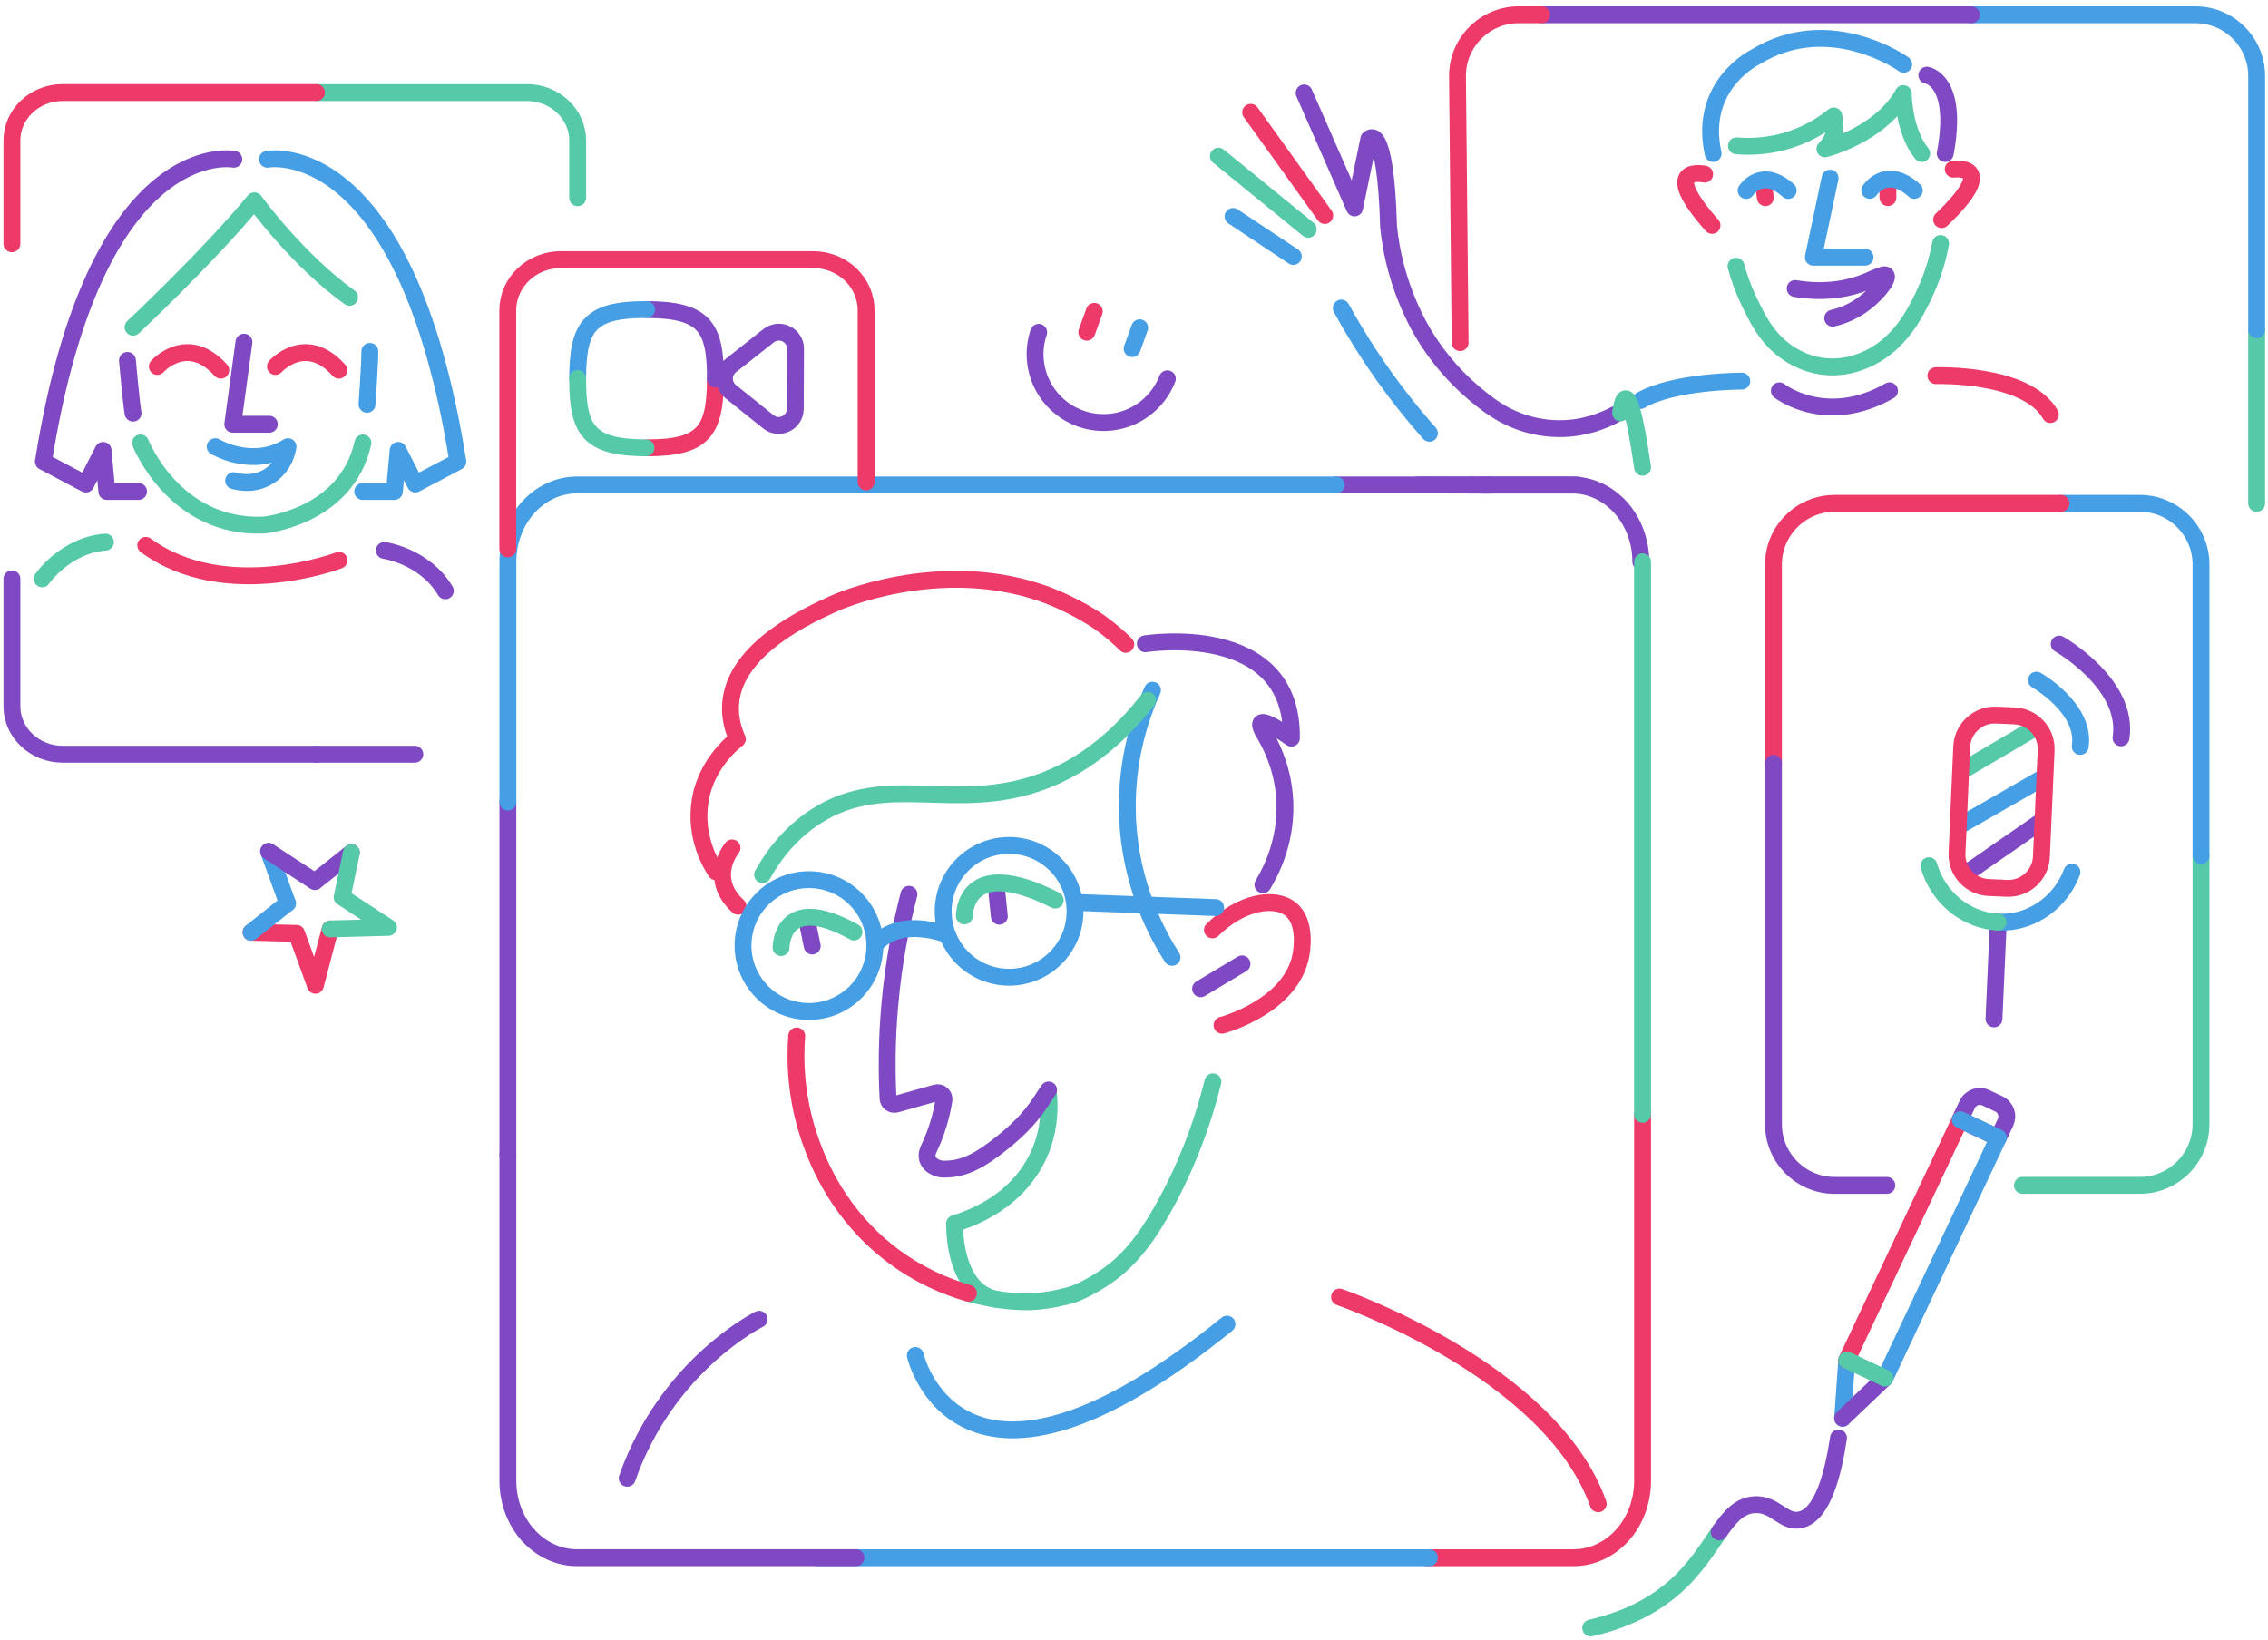 <svg width="336" height="243" viewBox="0 0 336 243" fill="none" xmlns="http://www.w3.org/2000/svg">
<path d="M162.12 46.133L161.004 49.225" stroke="#ED3A69" stroke-width="2.5" stroke-linecap="round" stroke-linejoin="round"/>
<path d="M168.84 48.562L167.724 51.654" stroke="#469FE4" stroke-width="2.5" stroke-linecap="round" stroke-linejoin="round"/>
<path d="M172.941 56.123C171.983 58.596 170.098 60.595 167.685 61.696C165.272 62.797 162.527 62.902 160.039 62.005C157.543 61.1 155.507 59.26 154.353 56.877C153.207 54.494 153.026 51.749 153.878 49.238" stroke="#7F49C4" stroke-width="2.5" stroke-linecap="round" stroke-linejoin="round"/>
<path d="M334.319 48.848V74.585" stroke="#55C9A8" stroke-width="2.5" stroke-linecap="round" stroke-linejoin="round"/>
<path d="M292.075 2.191H325.27C330.247 2.191 334.319 6.263 334.319 11.241V48.847" stroke="#469FE4" stroke-width="2.5" stroke-linecap="round" stroke-linejoin="round"/>
<path d="M228.384 2.191H292.074" stroke="#7F49C4" stroke-width="2.5" stroke-linecap="round" stroke-linejoin="round"/>
<path d="M216.317 50.77C216.189 39.104 216.053 22.906 215.925 11.241C215.925 6.263 219.997 2.191 224.974 2.191H228.383" stroke="#ED3A69" stroke-width="2.5" stroke-linecap="round" stroke-linejoin="round"/>
<path d="M326.075 126.789V166.582C326.075 171.559 322.003 175.631 317.026 175.631H299.622" stroke="#55C9A8" stroke-width="2.5" stroke-linecap="round" stroke-linejoin="round"/>
<path d="M305.34 74.582H317.028C322.005 74.582 326.077 78.654 326.077 83.631V126.788" stroke="#469FE4" stroke-width="2.5" stroke-linecap="round" stroke-linejoin="round"/>
<path d="M262.736 113.086V83.631C262.736 78.654 266.808 74.582 271.785 74.582H305.342" stroke="#ED3A69" stroke-width="2.5" stroke-linecap="round" stroke-linejoin="round"/>
<path d="M279.537 175.638H271.785C266.808 175.638 262.736 171.566 262.736 166.589V113.094" stroke="#7F49C4" stroke-width="2.5" stroke-linecap="round" stroke-linejoin="round"/>
<path d="M218.054 71.856H197.95" stroke="#7F49C4" stroke-width="2.5" stroke-linecap="round" stroke-linejoin="round"/>
<path d="M243.086 83.242C243.086 80.226 242.008 77.323 240.092 75.189C238.169 73.055 235.568 71.856 232.853 71.856H218.055" stroke="#7F49C4" stroke-width="2.5" stroke-linecap="round" stroke-linejoin="round"/>
<path d="M211.401 230.802H233.111C235.826 230.802 238.427 229.603 240.35 227.469C242.266 225.335 243.344 222.439 243.344 219.415V165.113" stroke="#ED3A69" stroke-width="2.5" stroke-linecap="round" stroke-linejoin="round"/>
<path d="M121.111 230.801L211.768 230.801" stroke="#469FE4" stroke-width="2.5" stroke-linecap="round" stroke-linejoin="round"/>
<path d="M75.243 171.051V219.418C75.243 222.442 76.322 225.338 78.244 227.472" stroke="#7F49C4" stroke-width="2.5" stroke-linecap="round" stroke-linejoin="round"/>
<path d="M75.243 118.812V171.056" stroke="#7F49C4" stroke-width="2.5" stroke-linecap="round" stroke-linejoin="round"/>
<path d="M78.245 227.465C80.168 229.599 82.77 230.798 85.484 230.798H126.808" stroke="#7F49C4" stroke-width="2.5" stroke-linecap="round" stroke-linejoin="round"/>
<path d="M243.342 165.11V83.238" stroke="#55C9A8" stroke-width="2.5" stroke-linecap="round" stroke-linejoin="round"/>
<path d="M197.95 71.856L85.486 71.856C82.771 71.856 80.169 73.055 78.246 75.189C76.323 77.323 75.245 80.218 75.245 83.242V118.835" stroke="#469FE4" stroke-width="2.5" stroke-linecap="round" stroke-linejoin="round"/>
<path d="M128.315 71.415V45.98C128.315 44.992 128.112 44.019 127.72 43.106C127.327 42.194 126.747 41.372 126.023 40.671C125.291 39.977 124.432 39.419 123.482 39.042C122.531 38.665 121.506 38.469 120.48 38.469H83.078C80.996 38.469 78.998 39.261 77.528 40.671C76.057 42.081 75.228 43.989 75.228 45.98V81.316" stroke="#ED3A69" stroke-width="2.5" stroke-linecap="round" stroke-linejoin="round"/>
<path d="M273.595 201.512L272.984 210.138" stroke="#469FE4" stroke-width="2.5" stroke-linecap="round" stroke-linejoin="round"/>
<path d="M294.207 162.66L296.115 163.558C296.613 163.791 296.997 164.214 297.178 164.726C297.367 165.247 297.336 165.812 297.103 166.31L296.032 168.587L290.369 165.918L291.439 163.641C291.553 163.392 291.718 163.173 291.922 162.992C292.126 162.811 292.359 162.668 292.616 162.577C292.872 162.487 293.144 162.449 293.415 162.464C293.694 162.472 293.958 162.54 294.207 162.66Z" stroke="#7F49C4" stroke-width="2.5" stroke-linecap="round" stroke-linejoin="round"/>
<path d="M272.984 210.133L279.243 204.168" stroke="#7F49C4" stroke-width="2.5" stroke-linecap="round" stroke-linejoin="round"/>
<path d="M273.597 201.514L290.391 165.906" stroke="#ED3A69" stroke-width="2.5" stroke-linecap="round" stroke-linejoin="round"/>
<path d="M290.398 165.91L296.046 168.572L279.252 204.18" stroke="#469FE4" stroke-width="2.5" stroke-linecap="round" stroke-linejoin="round"/>
<path d="M279.245 204.174L273.597 201.512" stroke="#55C9A8" stroke-width="2.5" stroke-linecap="round" stroke-linejoin="round"/>
<path d="M198.447 192.18C198.447 192.18 229.689 202.925 236.77 222.811" stroke="#ED3A69" stroke-width="2.5" stroke-miterlimit="10" stroke-linecap="round" stroke-linejoin="round"/>
<path d="M271.126 26.391L268.645 38.109H276.306" stroke="#469FE4" stroke-width="2.5" stroke-miterlimit="10" stroke-linecap="round" stroke-linejoin="round"/>
<path d="M265.952 42.751C269.934 43.4 273.033 42.932 275.386 42.148C277.618 41.401 279.111 40.398 279.428 40.798C279.842 41.333 277.882 43.905 275.386 45.511C273.915 46.461 272.498 46.914 271.51 47.147" stroke="#7F49C4" stroke-width="2.5" stroke-miterlimit="10" stroke-linecap="round" stroke-linejoin="round"/>
<path d="M257.19 39.449C257.544 40.746 258.155 42.661 259.211 44.841C260.478 47.45 261.601 49.652 263.924 51.575C264.889 52.374 266.978 53.867 269.987 54.267C275.499 55.006 279.481 51.462 280.092 50.896C282.354 48.822 283.53 46.733 284.805 44.162C286.388 40.965 287.127 38.077 287.497 36.078" stroke="#55C9A8" stroke-width="2.5" stroke-miterlimit="10" stroke-linecap="round" stroke-linejoin="round"/>
<path d="M279.691 28.094V29.278" stroke="#ED3A69" stroke-width="2.5" stroke-miterlimit="10" stroke-linecap="round" stroke-linejoin="round"/>
<path d="M261.375 28.082L261.533 29.289" stroke="#ED3A69" stroke-width="2.5" stroke-miterlimit="10" stroke-linecap="round" stroke-linejoin="round"/>
<path d="M258.687 28.223C258.687 28.223 260.964 24.671 264.923 28.223" stroke="#469FE4" stroke-width="2.5" stroke-miterlimit="10" stroke-linecap="round" stroke-linejoin="round"/>
<path d="M276.992 28.212C276.992 28.212 279.405 24.449 283.605 28.212" stroke="#469FE4" stroke-width="2.5" stroke-miterlimit="10" stroke-linecap="round" stroke-linejoin="round"/>
<path d="M289.365 25.067C289.365 25.067 296.476 24.117 287.646 32.54" stroke="#ED3A69" stroke-width="2.5" stroke-miterlimit="10" stroke-linecap="round" stroke-linejoin="round"/>
<path d="M252.541 25.806C252.541 25.806 245.536 24.26 253.635 33.392" stroke="#ED3A69" stroke-width="2.5" stroke-miterlimit="10" stroke-linecap="round" stroke-linejoin="round"/>
<path d="M286.795 55.66C286.795 55.66 300.255 55.207 303.754 61.421" stroke="#ED3A69" stroke-width="2.5" stroke-miterlimit="10" stroke-linecap="round" stroke-linejoin="round"/>
<path d="M258.04 56.469C258.04 56.469 248.034 56.439 243.019 59.349" stroke="#469FE4" stroke-width="2.5" stroke-miterlimit="10" stroke-linecap="round" stroke-linejoin="round"/>
<path d="M263.609 57.906C263.609 57.906 270.479 63.306 279.927 57.906" stroke="#7F49C4" stroke-width="2.5" stroke-miterlimit="10" stroke-linecap="round" stroke-linejoin="round"/>
<path d="M182.677 32.07L191.598 37.997" stroke="#469FE4" stroke-width="2.5" stroke-linecap="round" stroke-linejoin="round"/>
<path d="M180.506 23.137L193.808 33.973" stroke="#55C9A8" stroke-width="2.5" stroke-linecap="round" stroke-linejoin="round"/>
<path d="M185.287 16.641L196.259 31.933" stroke="#ED3A69" stroke-width="2.5" stroke-linecap="round" stroke-linejoin="round"/>
<path d="M193.207 13.773L200.68 30.808L202.791 20.598C202.791 20.598 205.272 17.71 205.717 33.606C205.89 35.303 206.23 37.565 206.954 40.144C208.356 45.189 210.437 48.718 211.078 49.766C214.148 54.766 217.91 58.069 220.67 60.075C222.714 61.553 226.19 63.483 230.979 63.513C234.734 63.536 237.653 62.284 239.221 61.454" stroke="#7F49C4" stroke-width="2.5" stroke-linecap="round" stroke-linejoin="round"/>
<path d="M198.711 45.645C199.917 47.854 201.29 50.154 202.836 52.514C205.799 57.031 208.853 60.907 211.764 64.195" stroke="#469FE4" stroke-width="2.5" stroke-linecap="round" stroke-linejoin="round"/>
<path d="M210.126 71.856L220.85 71.886" stroke="#7F49C4" stroke-width="2.5" stroke-linecap="round" stroke-linejoin="round"/>
<path d="M46.882 13.719H78.079C82.203 13.719 85.582 16.909 85.582 20.807V29.298" stroke="#55C9A8" stroke-width="2.5" stroke-linecap="round" stroke-linejoin="round"/>
<path d="M1.764 36.119V20.803C1.764 16.905 5.142 13.715 9.267 13.715H46.881" stroke="#ED3A69" stroke-width="2.5" stroke-linecap="round" stroke-linejoin="round"/>
<path d="M46.881 111.751H9.267C5.142 111.751 1.764 108.562 1.764 104.663V85.766" stroke="#7F49C4" stroke-width="2.5" stroke-linecap="round" stroke-linejoin="round"/>
<path d="M61.458 111.75H46.882" stroke="#7F49C4" stroke-width="2.5" stroke-linecap="round" stroke-linejoin="round"/>
<path d="M19.709 48.481C19.709 48.481 30.772 38.12 37.687 29.75C37.687 29.75 44.044 38.528 51.788 44.055" stroke="#55C9A8" stroke-width="2.5" stroke-miterlimit="10" stroke-linecap="round" stroke-linejoin="round"/>
<path d="M20.818 65.629C20.818 65.629 25.795 78.35 39.067 77.8C39.067 77.8 51.313 76.691 53.764 65.629" stroke="#55C9A8" stroke-width="2.5" stroke-miterlimit="10" stroke-linecap="round" stroke-linejoin="round"/>
<path d="M39.619 23.596C39.619 23.596 60.085 19.728 67.829 68.397L61.532 71.722L58.984 66.738L58.433 72.823H53.735" stroke="#469FE4" stroke-width="2.5" stroke-miterlimit="10" stroke-linecap="round" stroke-linejoin="round"/>
<path d="M34.642 23.596C34.642 23.596 14.176 19.728 6.431 68.397L12.728 71.722L15.277 66.738L15.827 72.823H20.525" stroke="#7F49C4" stroke-width="2.5" stroke-miterlimit="10" stroke-linecap="round" stroke-linejoin="round"/>
<path d="M18.88 53.402C18.88 53.402 19.431 59.616 19.71 61.215" stroke="#7F49C4" stroke-width="2.5" stroke-miterlimit="10" stroke-linecap="round" stroke-linejoin="round"/>
<path d="M54.374 59.905C54.374 59.905 54.811 53.676 54.789 52.062" stroke="#469FE4" stroke-width="2.5" stroke-miterlimit="10" stroke-linecap="round" stroke-linejoin="round"/>
<path d="M23.307 54.3C23.307 54.3 27.734 49.323 32.711 54.85" stroke="#ED3A69" stroke-width="2.5" stroke-miterlimit="10" stroke-linecap="round" stroke-linejoin="round"/>
<path d="M40.801 54.3C40.801 54.3 45.227 49.323 50.204 54.85" stroke="#ED3A69" stroke-width="2.5" stroke-miterlimit="10" stroke-linecap="round" stroke-linejoin="round"/>
<path d="M36.141 50.695L34.482 62.859H39.897" stroke="#7F49C4" stroke-width="2.5" stroke-miterlimit="10" stroke-linecap="round" stroke-linejoin="round"/>
<path d="M31.882 66.18C31.882 66.18 37.409 69.498 42.665 66.18C42.612 66.572 42.236 68.94 40.041 70.44C37.59 72.122 34.928 71.315 34.612 71.217" stroke="#469FE4" stroke-width="2.5" stroke-miterlimit="10" stroke-linecap="round" stroke-linejoin="round"/>
<path d="M50.22 83.025C50.22 83.025 33.396 89.45 21.595 80.801" stroke="#ED3A69" stroke-width="2.5" stroke-miterlimit="10" stroke-linecap="round" stroke-linejoin="round"/>
<path d="M56.94 81.555C56.94 81.555 62.912 82.392 65.974 87.542" stroke="#7F49C4" stroke-width="2.5" stroke-miterlimit="10" stroke-linecap="round" stroke-linejoin="round"/>
<path d="M6.248 85.769C6.248 85.769 9.648 80.784 15.621 80.324" stroke="#55C9A8" stroke-width="2.5" stroke-miterlimit="10" stroke-linecap="round" stroke-linejoin="round"/>
<path d="M112.466 195.473C112.466 195.473 98.84 202.169 92.92 219.03" stroke="#7F49C4" stroke-width="2.5" stroke-miterlimit="10" stroke-linecap="round" stroke-linejoin="round"/>
<path d="M179.618 137.781C183.826 133.634 188.818 132.782 191.216 134.72C193.584 136.635 192.86 140.843 192.724 141.567C191.291 148.995 181.617 151.747 181.043 151.905" stroke="#ED3A69" stroke-width="2.5" stroke-miterlimit="10" stroke-linecap="round" stroke-linejoin="round"/>
<path d="M147.947 192.571C142.814 191.838 141.417 185.698 141.417 181.298C150.951 178.365 156.084 171.031 155.351 162.23" stroke="#55C9A8" stroke-width="2.5" stroke-linecap="round" stroke-linejoin="round"/>
<path d="M134.665 132.508C133.474 137.078 132.388 142.56 131.83 148.811C131.37 153.954 131.355 158.644 131.558 162.747C131.588 163.358 132.184 163.772 132.772 163.599C135.095 162.913 136.314 162.621 138.637 161.935C139.308 161.739 139.949 162.305 139.843 162.991C139.67 164.069 139.413 165.276 139.021 166.558C138.599 167.953 138.094 169.182 137.588 170.245C136.656 172.207 138.57 173.233 139.843 173.233C142.237 173.233 144.349 172.445 147.282 170.245C152.763 166.135 153.883 163.599 155.349 161.5" stroke="#7F49C4" stroke-width="2.5" stroke-miterlimit="10" stroke-linecap="round" stroke-linejoin="round"/>
<path d="M143.475 191.606C147.878 192.866 151.536 192.971 153.293 192.843C155.751 192.655 157.757 192.157 159.129 191.735C160.54 191.154 162.545 190.174 164.672 188.567C167.922 186.109 170.448 182.64 173.171 177.482C175.222 173.599 177.816 167.83 179.693 160.289" stroke="#55C9A8" stroke-width="2.5" stroke-miterlimit="10" stroke-linecap="round" stroke-linejoin="round"/>
<path d="M118.032 153.492C117.776 156.871 117.768 162.745 120.204 169.411C121.199 172.148 124.231 180.096 132.443 186.182C136.213 188.972 140.067 190.639 143.475 191.619" stroke="#ED3A69" stroke-width="2.5" stroke-miterlimit="10" stroke-linecap="round" stroke-linejoin="round"/>
<path d="M170.735 102.262C169.181 105.685 166.708 112.351 167.04 121.001C167.439 131.256 171.564 138.631 173.638 141.851" stroke="#469FE4" stroke-width="2.5" stroke-miterlimit="10" stroke-linecap="round" stroke-linejoin="round"/>
<path d="M166.777 95.467C165.872 94.57 164.553 93.371 162.818 92.149C162.818 92.149 159.018 89.465 154.108 87.806C138.717 82.61 123.756 89.336 123.756 89.336C119.812 91.109 108.81 96.055 108.237 104.298C108.086 106.417 108.667 108.226 109.24 109.508C109.24 109.508 104.655 112.804 103.728 118.64C102.838 124.183 105.462 128.278 106.073 129.175" stroke="#ED3A69" stroke-width="2.5" stroke-miterlimit="10" stroke-linecap="round" stroke-linejoin="round"/>
<path d="M108.453 125.633C108.453 125.633 104.75 130.044 109.335 134.275" stroke="#ED3A69" stroke-width="2.5" stroke-miterlimit="10" stroke-linecap="round" stroke-linejoin="round"/>
<path d="M169.678 95.386C169.678 95.386 191.584 91.895 191.32 109.367C188.696 107.527 187.195 106.78 186.833 107.12C186.66 107.286 186.743 107.7 187.097 108.372C188.221 110.181 189.842 113.371 190.264 117.609C190.92 124.207 188.243 129.2 187.097 131.092" stroke="#7F49C4" stroke-width="2.5" stroke-miterlimit="10" stroke-linecap="round" stroke-linejoin="round"/>
<path d="M170.017 103.766C164.211 111.178 158.405 114.345 154.204 115.861C141.392 120.506 131.295 114.293 120.926 120.929C116.786 123.576 114.343 127.157 112.971 129.608" stroke="#55C9A8" stroke-width="2.5" stroke-miterlimit="10" stroke-linecap="round" stroke-linejoin="round"/>
<path d="M177.862 146.5L184 142.82" stroke="#7F49C4" stroke-width="2.5" stroke-miterlimit="10" stroke-linecap="round" stroke-linejoin="round"/>
<path d="M149.498 144.797C154.891 144.797 159.263 140.424 159.263 135.031C159.263 129.638 154.891 125.266 149.498 125.266C144.105 125.266 139.732 129.638 139.732 135.031C139.732 140.424 144.105 144.797 149.498 144.797Z" stroke="#469FE4" stroke-width="2.5" stroke-miterlimit="10" stroke-linecap="round" stroke-linejoin="round"/>
<path d="M119.843 149.867C125.236 149.867 129.608 145.495 129.608 140.101C129.608 134.708 125.236 130.336 119.843 130.336C114.45 130.336 110.078 134.708 110.078 140.101C110.078 145.495 114.45 149.867 119.843 149.867Z" stroke="#469FE4" stroke-width="2.5" stroke-miterlimit="10" stroke-linecap="round" stroke-linejoin="round"/>
<path d="M129.604 140.101C129.604 140.101 132.297 135.765 140.358 138.48" stroke="#469FE4" stroke-width="2.5" stroke-miterlimit="10" stroke-linecap="round" stroke-linejoin="round"/>
<path d="M119.623 136.734L120.332 140.173" stroke="#7F49C4" stroke-width="2.5" stroke-miterlimit="10" stroke-linecap="round" stroke-linejoin="round"/>
<path d="M147.703 132.426L148.05 135.759" stroke="#7F49C4" stroke-width="2.5" stroke-miterlimit="10" stroke-linecap="round" stroke-linejoin="round"/>
<path d="M135.603 200.833C135.603 200.833 141.982 228.508 181.775 196.195" stroke="#469FE4" stroke-width="2.5" stroke-miterlimit="10" stroke-linecap="round" stroke-linejoin="round"/>
<path d="M159.733 133.723C166.52 133.972 173.307 134.228 180.094 134.477" stroke="#469FE4" stroke-width="2.5" stroke-miterlimit="10" stroke-linecap="round" stroke-linejoin="round"/>
<path d="M142.87 135.719C142.87 135.719 142.712 126.482 156.323 133.366" stroke="#55C9A8" stroke-width="2.5" stroke-miterlimit="10" stroke-linecap="round" stroke-linejoin="round"/>
<path d="M115.709 140.404C115.709 140.404 115.709 132.056 126.515 138.096" stroke="#55C9A8" stroke-width="2.5" stroke-miterlimit="10" stroke-linecap="round" stroke-linejoin="round"/>
<path d="M285.453 11.141C285.453 11.141 290.234 11.827 288.183 22.746" stroke="#7F49C4" stroke-width="2.5" stroke-miterlimit="10" stroke-linecap="round" stroke-linejoin="round"/>
<path d="M284.699 22.743C281.969 19.327 281.969 13.867 281.969 13.867C278.553 20.013 270.363 22.057 270.363 22.057C270.688 21.747 271.336 21.031 271.66 19.907C272.022 18.656 271.781 17.608 271.66 17.178C270.394 18.211 268.342 19.621 265.515 20.594C262.046 21.785 259.022 21.755 257.257 21.604" stroke="#55C9A8" stroke-width="2.5" stroke-miterlimit="10" stroke-linecap="round" stroke-linejoin="round"/>
<path d="M282.028 9.526C282.028 9.526 271.116 1.691 260.129 8.409C260.129 8.409 251.555 12.504 253.795 22.745" stroke="#469FE4" stroke-width="2.5" stroke-miterlimit="10" stroke-linecap="round" stroke-linejoin="round"/>
<path d="M219.425 71.883H233.791" stroke="#7F49C4" stroke-width="2.5" stroke-miterlimit="10" stroke-linecap="round" stroke-linejoin="round"/>
<path d="M240.093 61.181C240.093 61.181 240.991 52.886 243.343 69.243" stroke="#55C9A8" stroke-width="2.5" stroke-linecap="round" stroke-linejoin="round"/>
<path d="M254.709 226.969C253.058 229.329 251.233 232.368 248.156 235.098C245.886 237.111 242.041 239.758 235.668 241.213" stroke="#55C9A8" stroke-width="2.5" stroke-miterlimit="10" stroke-linecap="round" stroke-linejoin="round"/>
<path d="M272.371 213.059C271.564 218.443 270.003 224.491 266.7 225.192C264.234 225.712 263.02 222.786 259.951 222.945C257.727 223.058 256.301 224.702 254.703 226.979" stroke="#7F49C4" stroke-width="2.5" stroke-miterlimit="10" stroke-linecap="round" stroke-linejoin="round"/>
<path d="M296.015 137.242L295.404 150.967" stroke="#7F49C4" stroke-width="2.5" stroke-miterlimit="10" stroke-linecap="round" stroke-linejoin="round"/>
<path d="M301.701 100.777C301.701 100.777 309.046 104.94 308.178 110.596" stroke="#469FE4" stroke-width="2.5" stroke-miterlimit="10" stroke-linecap="round" stroke-linejoin="round"/>
<path d="M305.065 95.43C305.065 95.43 315.456 101.319 314.227 109.328" stroke="#7F49C4" stroke-width="2.5" stroke-miterlimit="10" stroke-linecap="round" stroke-linejoin="round"/>
<path d="M290.5 114.317L301.344 107.945" stroke="#55C9A8" stroke-width="2.5" stroke-miterlimit="10" stroke-linecap="round" stroke-linejoin="round"/>
<path d="M290.5 122.225L302.678 115.242" stroke="#469FE4" stroke-width="2.5" stroke-miterlimit="10" stroke-linecap="round" stroke-linejoin="round"/>
<path d="M291.827 129.026L301.924 122.035" stroke="#7F49C4" stroke-width="2.5" stroke-miterlimit="10" stroke-linecap="round" stroke-linejoin="round"/>
<path d="M297.324 131.623L294.595 131.503C291.91 131.382 289.806 129.09 289.927 126.397L290.628 110.622C290.749 107.937 293.041 105.834 295.733 105.954L298.463 106.075C301.148 106.195 303.252 108.488 303.131 111.18L302.43 126.956C302.309 129.64 300.017 131.744 297.324 131.623Z" stroke="#ED3A69" stroke-width="2.5" stroke-miterlimit="10" stroke-linecap="round" stroke-linejoin="round"/>
<path d="M296.006 136.631C296.323 136.647 296.64 136.647 296.957 136.639C301.375 136.466 305.342 133.532 306.956 129.219" stroke="#469FE4" stroke-width="2.5" stroke-miterlimit="10" stroke-linecap="round" stroke-linejoin="round"/>
<path d="M285.763 128.27C287.128 133.066 291.335 136.391 296.011 136.632" stroke="#55C9A8" stroke-width="2.5" stroke-miterlimit="10" stroke-linecap="round" stroke-linejoin="round"/>
<path d="M95.785 66.355C104.276 66.393 105.957 63.852 105.987 56.152" stroke="#ED3A69" stroke-width="2.5" stroke-linecap="round" stroke-linejoin="round"/>
<path d="M95.868 45.867C104.359 45.905 106.018 48.454 105.988 56.153" stroke="#7F49C4" stroke-width="2.5" stroke-linecap="round" stroke-linejoin="round"/>
<path d="M95.783 45.868C87.292 45.83 85.61 48.371 85.58 56.07" stroke="#469FE4" stroke-width="2.5" stroke-linecap="round" stroke-linejoin="round"/>
<path d="M95.7 66.36C87.209 66.322 85.55 63.773 85.581 56.074" stroke="#55C9A8" stroke-width="2.5" stroke-linecap="round" stroke-linejoin="round"/>
<path d="M108.274 58.038L113.809 62.487C114.171 62.781 114.609 62.97 115.069 63.023C115.529 63.075 116.004 63 116.419 62.796C116.841 62.593 117.195 62.276 117.444 61.884C117.693 61.492 117.821 61.032 117.821 60.564L117.859 51.704C117.866 51.236 117.738 50.784 117.489 50.384C117.24 49.984 116.894 49.668 116.471 49.464C116.049 49.261 115.581 49.178 115.121 49.23C114.661 49.283 114.217 49.464 113.855 49.751L108.282 54.154C107.988 54.381 107.747 54.675 107.581 55.007C107.415 55.339 107.332 55.708 107.324 56.078C107.324 56.447 107.407 56.816 107.566 57.156C107.747 57.518 107.98 57.812 108.274 58.038Z" stroke="#7F49C4" stroke-width="2.5" stroke-linecap="round" stroke-linejoin="round"/>
<path d="M42.595 133.844L39.797 126.152" stroke="#469FE4" stroke-width="2.5" stroke-linecap="round" stroke-linejoin="round"/>
<path d="M48.915 137.641L46.728 145.988L43.931 138.297L37.197 138.138" stroke="#ED3A69" stroke-width="2.5" stroke-linecap="round" stroke-linejoin="round"/>
<path d="M39.797 126.152L46.652 130.624L52.059 126.333" stroke="#7F49C4" stroke-width="2.5" stroke-linecap="round" stroke-linejoin="round"/>
<path d="M52.058 126.336L50.685 132.934L57.54 137.406L48.913 137.64" stroke="#55C9A8" stroke-width="2.5" stroke-linecap="round" stroke-linejoin="round"/>
<path d="M37.188 138.131L42.595 133.84" stroke="#469FE4" stroke-width="2.5" stroke-linecap="round" stroke-linejoin="round"/>
</svg>
